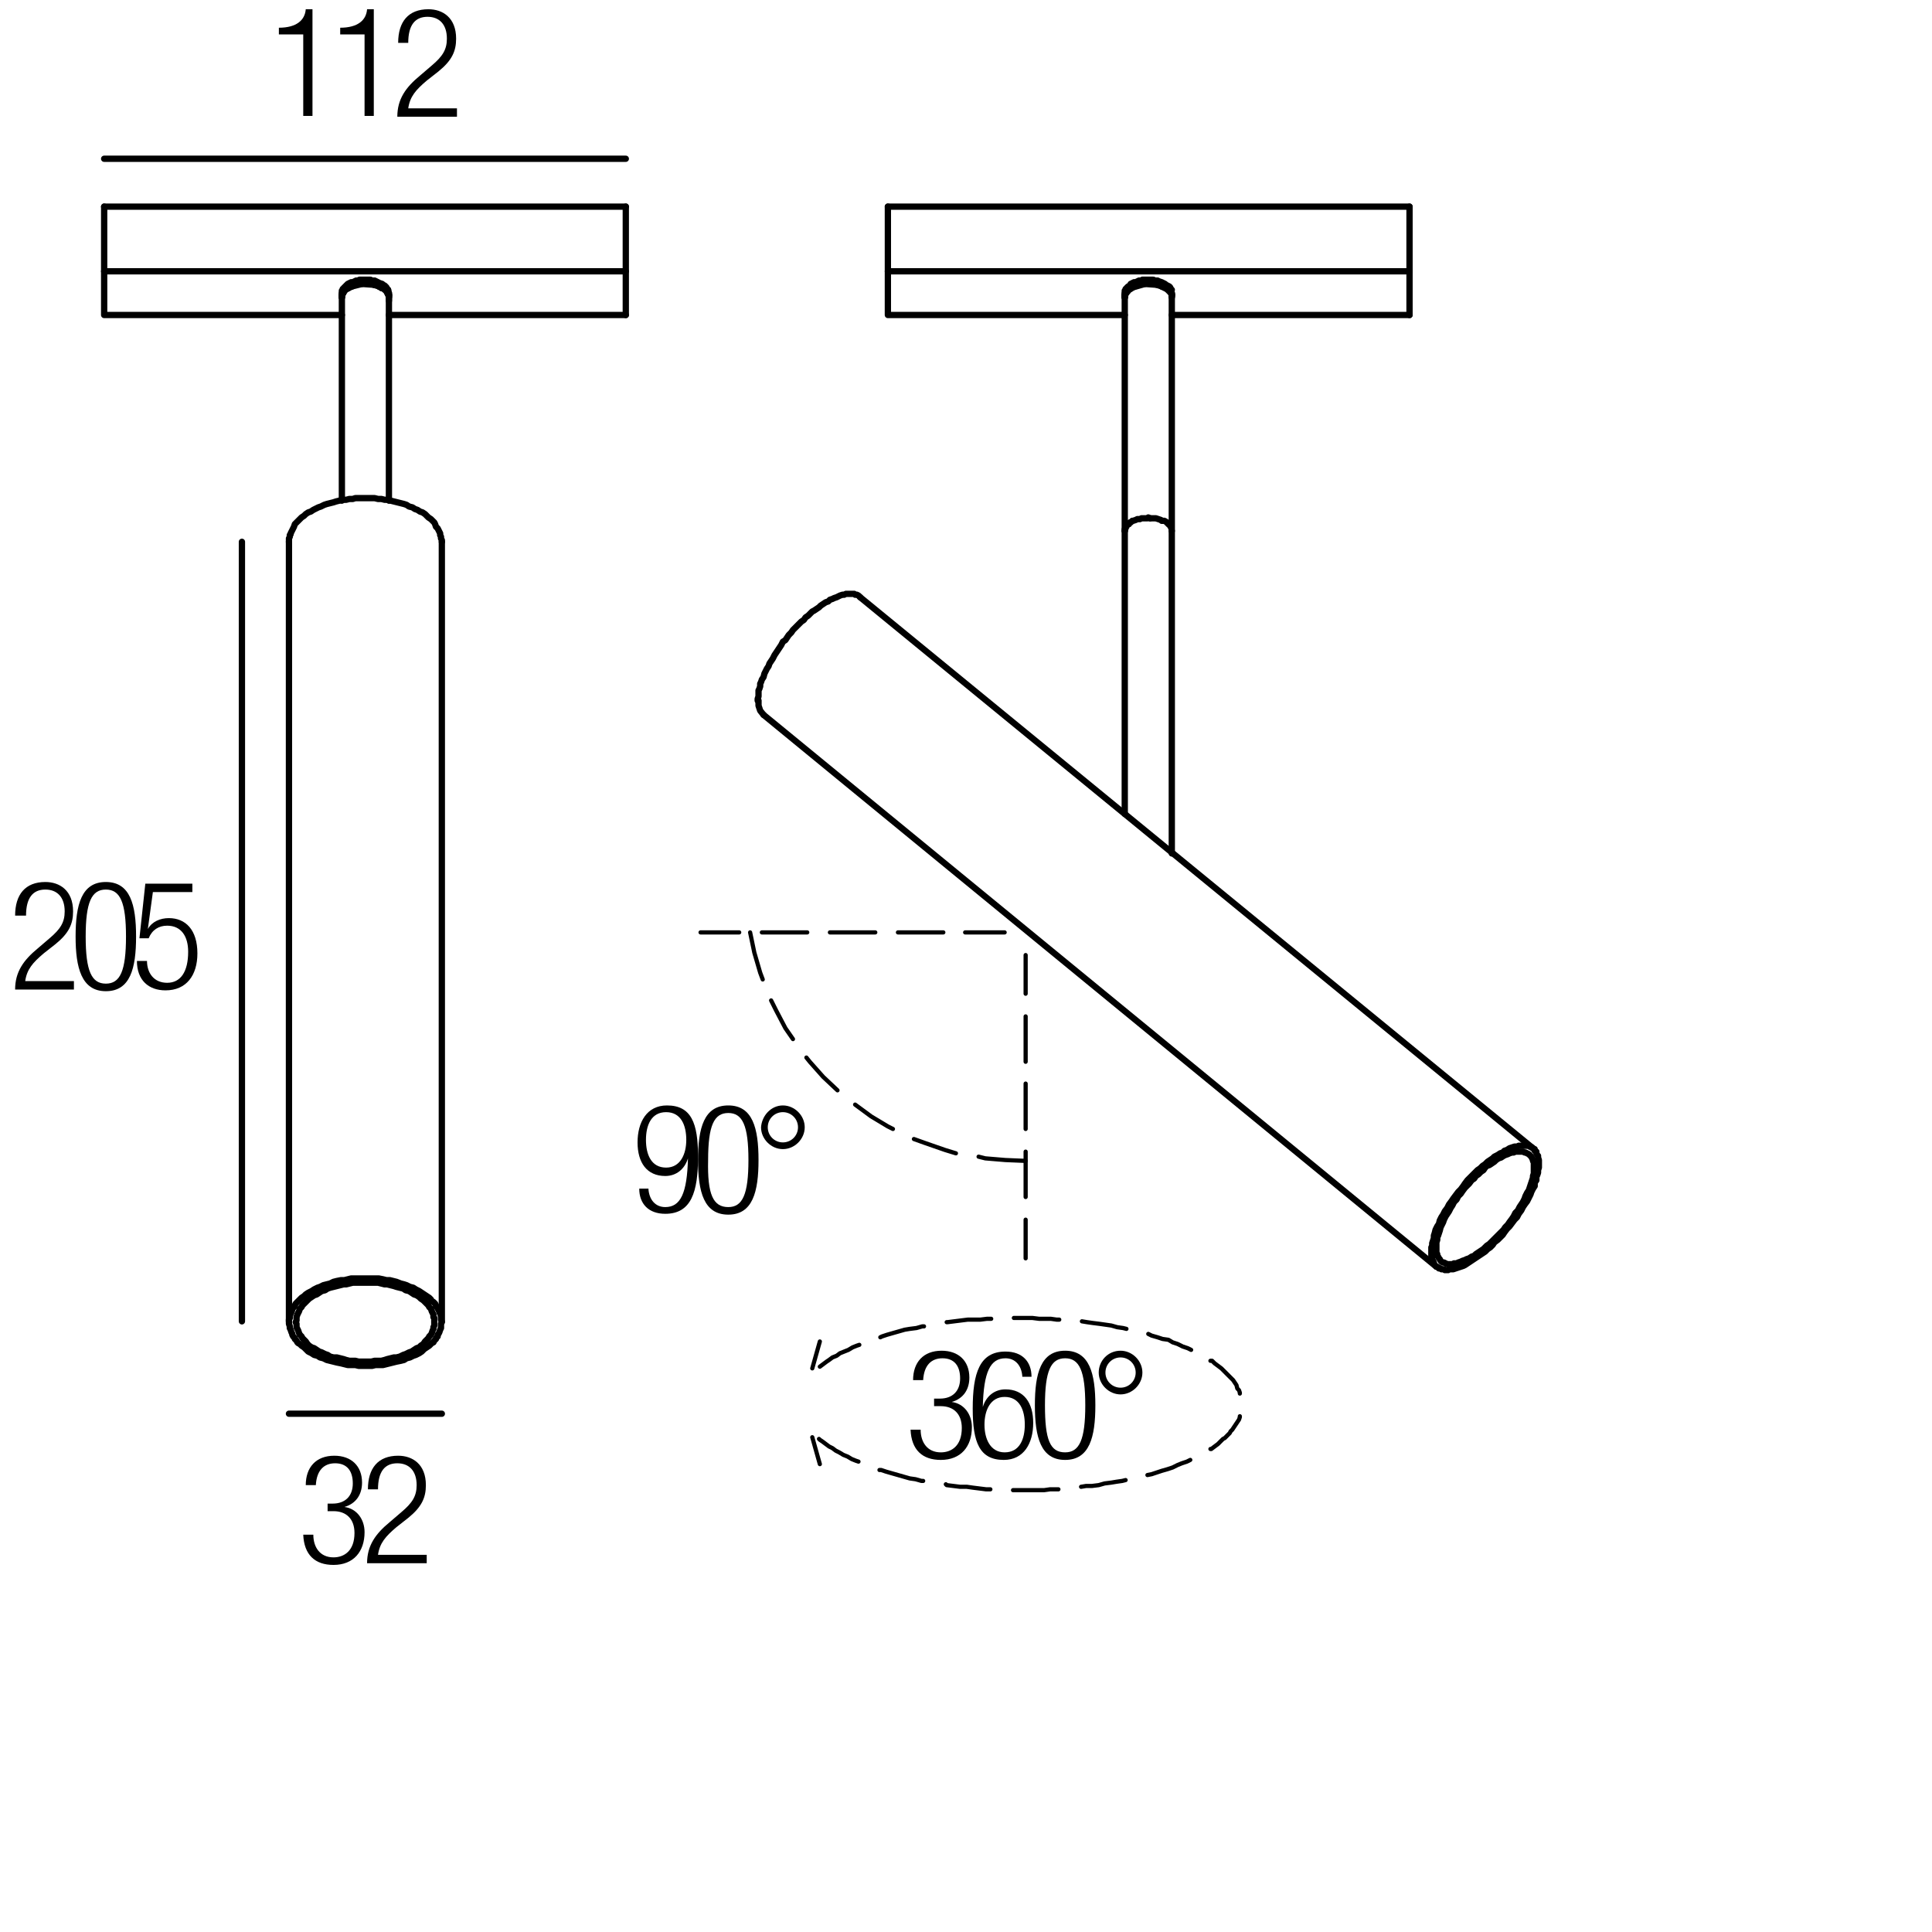 <?xml version="1.0" encoding="utf-8"?>
<!-- Generator: Adobe Illustrator 19.0.0, SVG Export Plug-In . SVG Version: 6.00 Build 0)  -->
<svg version="1.1" id="Livello_1" xmlns="http://www.w3.org/2000/svg" xmlns:xlink="http://www.w3.org/1999/xlink" x="0px" y="0px"
	 viewBox="0 0 230 230" enable-background="new 0 0 230 230" xml:space="preserve">
<g>
	<rect x="112.4" y="111.3" width="0" height="0"/>
	
		<polyline fill="none" stroke="#000000" stroke-width="0.5" stroke-linecap="round" stroke-linejoin="round" stroke-miterlimit="10" points="
		89.3,111 89.8,113.4 90.5,115.8 90.8,116.6 	"/>
	
		<polyline fill="none" stroke="#000000" stroke-width="0.5" stroke-linecap="round" stroke-linejoin="round" stroke-miterlimit="10" points="
		91.8,119.1 92.4,120.3 93.5,122.4 94.4,123.7 	"/>
	
		<polyline fill="none" stroke="#000000" stroke-width="0.5" stroke-linecap="round" stroke-linejoin="round" stroke-miterlimit="10" points="
		96,125.9 96.4,126.4 98,128.2 99.7,129.8 	"/>
	
		<polyline fill="none" stroke="#000000" stroke-width="0.5" stroke-linecap="round" stroke-linejoin="round" stroke-miterlimit="10" points="
		101.8,131.5 103.7,132.9 105.7,134.1 106.3,134.4 	"/>
	
		<polyline fill="none" stroke="#000000" stroke-width="0.5" stroke-linecap="round" stroke-linejoin="round" stroke-miterlimit="10" points="
		108.8,135.6 110.2,136.1 112.5,136.9 113.8,137.3 	"/>
	
		<polyline fill="none" stroke="#000000" stroke-width="0.5" stroke-linecap="round" stroke-linejoin="round" stroke-miterlimit="10" points="
		116.5,137.7 117.3,137.9 119.7,138.1 122.1,138.2 	"/>
	
		<line fill="none" stroke="#000000" stroke-width="0.5" stroke-linecap="round" stroke-linejoin="round" stroke-miterlimit="10" x1="119.6" y1="111" x2="114.9" y2="111"/>
	
		<line fill="none" stroke="#000000" stroke-width="0.5" stroke-linecap="round" stroke-linejoin="round" stroke-miterlimit="10" x1="112.3" y1="111" x2="106.9" y2="111"/>
	
		<line fill="none" stroke="#000000" stroke-width="0.5" stroke-linecap="round" stroke-linejoin="round" stroke-miterlimit="10" x1="104.2" y1="111" x2="98.8" y2="111"/>
	
		<line fill="none" stroke="#000000" stroke-width="0.5" stroke-linecap="round" stroke-linejoin="round" stroke-miterlimit="10" x1="96.1" y1="111" x2="90.7" y2="111"/>
	
		<line fill="none" stroke="#000000" stroke-width="0.5" stroke-linecap="round" stroke-linejoin="round" stroke-miterlimit="10" x1="88" y1="111" x2="83.4" y2="111"/>
	
		<line fill="none" stroke="#000000" stroke-width="0.5" stroke-linecap="round" stroke-linejoin="round" stroke-miterlimit="10" x1="122.1" y1="149.8" x2="122.1" y2="145.2"/>
	
		<line fill="none" stroke="#000000" stroke-width="0.5" stroke-linecap="round" stroke-linejoin="round" stroke-miterlimit="10" x1="122.1" y1="142.5" x2="122.1" y2="137.1"/>
	
		<line fill="none" stroke="#000000" stroke-width="0.5" stroke-linecap="round" stroke-linejoin="round" stroke-miterlimit="10" x1="122.1" y1="134.4" x2="122.1" y2="129"/>
	
		<line fill="none" stroke="#000000" stroke-width="0.5" stroke-linecap="round" stroke-linejoin="round" stroke-miterlimit="10" x1="122.1" y1="126.4" x2="122.1" y2="121"/>
	
		<line fill="none" stroke="#000000" stroke-width="0.5" stroke-linecap="round" stroke-linejoin="round" stroke-miterlimit="10" x1="122.1" y1="118.3" x2="122.1" y2="113.7"/>
	
		<line fill="none" stroke="#000000" stroke-width="0.5" stroke-linecap="round" stroke-linejoin="round" stroke-miterlimit="10" x1="97.6" y1="174.3" x2="96.7" y2="171.1"/>
	
		<polyline fill="none" stroke="#000000" stroke-width="0.5" stroke-linecap="round" stroke-linejoin="round" stroke-miterlimit="10" points="
		97.5,171.3 97.6,171.4 97.9,171.6 98.3,171.9 98.7,172.2 99.1,172.4 99.5,172.7 99.9,172.9 100.4,173.2 100.9,173.4 101.4,173.7 
		101.9,173.9 102.2,174 	"/>
	
		<polyline fill="none" stroke="#000000" stroke-width="0.5" stroke-linecap="round" stroke-linejoin="round" stroke-miterlimit="10" points="
		104.7,175 104.9,175 105.5,175.2 106.2,175.4 106.9,175.6 107.6,175.8 108.3,176 109,176.1 109.7,176.3 109.9,176.3 	"/>
	
		<polyline fill="none" stroke="#000000" stroke-width="0.5" stroke-linecap="round" stroke-linejoin="round" stroke-miterlimit="10" points="
		112.6,176.7 112.7,176.8 113.5,176.9 114.3,177 115.1,177 115.8,177.1 116.6,177.2 117.4,177.3 117.9,177.3 	"/>
	
		<polyline fill="none" stroke="#000000" stroke-width="0.5" stroke-linecap="round" stroke-linejoin="round" stroke-miterlimit="10" points="
		120.6,177.4 121.3,177.4 122,177.4 122.8,177.4 123.5,177.4 124.3,177.4 125,177.3 125.7,177.3 126,177.3 	"/>
	
		<polyline fill="none" stroke="#000000" stroke-width="0.5" stroke-linecap="round" stroke-linejoin="round" stroke-miterlimit="10" points="
		128.7,177 129.3,176.9 130,176.9 130.8,176.8 131.5,176.6 132.3,176.5 132.9,176.4 133.6,176.3 134,176.2 	"/>
	
		<polyline fill="none" stroke="#000000" stroke-width="0.5" stroke-linecap="round" stroke-linejoin="round" stroke-miterlimit="10" points="
		136.6,175.6 137.1,175.5 137.7,175.3 138.3,175.1 139,174.9 139.6,174.7 140.2,174.4 140.7,174.2 141.3,174 141.7,173.8 	"/>
	
		<polyline fill="none" stroke="#000000" stroke-width="0.5" stroke-linecap="round" stroke-linejoin="round" stroke-miterlimit="10" points="
		144.1,172.5 144.2,172.5 144.6,172.2 145,171.9 145.3,171.6 145.6,171.3 145.8,171.2 146,171 146.1,170.9 146.3,170.7 146.4,170.6 
		146.5,170.4 146.7,170.2 146.9,169.9 147.1,169.6 147.3,169.3 147.5,169 147.6,168.7 147.6,168.6 	"/>
	
		<polyline fill="none" stroke="#000000" stroke-width="0.5" stroke-linecap="round" stroke-linejoin="round" stroke-miterlimit="10" points="
		147.6,165.9 147.6,165.8 147.5,165.5 147.3,165.3 147.2,164.9 147,164.6 146.8,164.3 146.6,164.1 146.4,163.9 146.3,163.8 
		146.1,163.6 146,163.5 145.8,163.3 145.7,163.2 145.4,162.9 145,162.6 144.6,162.3 144.3,162 144.1,162 	"/>
	
		<polyline fill="none" stroke="#000000" stroke-width="0.5" stroke-linecap="round" stroke-linejoin="round" stroke-miterlimit="10" points="
		141.8,160.7 141.4,160.5 140.8,160.3 140.2,160 139.6,159.8 139.1,159.5 138.4,159.4 137.8,159.2 137.1,159 136.7,158.8 	"/>
	
		<polyline fill="none" stroke="#000000" stroke-width="0.5" stroke-linecap="round" stroke-linejoin="round" stroke-miterlimit="10" points="
		134.1,158.2 133.7,158.1 133,158 132.3,157.8 131.6,157.7 130.9,157.6 130.1,157.5 129.4,157.4 128.8,157.3 	"/>
	
		<polyline fill="none" stroke="#000000" stroke-width="0.5" stroke-linecap="round" stroke-linejoin="round" stroke-miterlimit="10" points="
		126.1,157.1 125.8,157.1 125.1,157 124.4,157 123.7,157 122.9,156.9 122.1,156.9 121.4,156.9 120.7,156.9 	"/>
	
		<polyline fill="none" stroke="#000000" stroke-width="0.5" stroke-linecap="round" stroke-linejoin="round" stroke-miterlimit="10" points="
		118,157 117.5,157 116.7,157.1 115.9,157.1 115.2,157.1 114.4,157.2 113.6,157.3 112.8,157.4 112.7,157.4 	"/>
	
		<polyline fill="none" stroke="#000000" stroke-width="0.5" stroke-linecap="round" stroke-linejoin="round" stroke-miterlimit="10" points="
		110,157.9 109.8,157.9 109.1,158.1 108.3,158.2 107.7,158.3 107,158.5 106.3,158.7 105.6,158.9 105,159.1 104.8,159.2 	"/>
	
		<polyline fill="none" stroke="#000000" stroke-width="0.5" stroke-linecap="round" stroke-linejoin="round" stroke-miterlimit="10" points="
		102.3,160.1 102,160.2 101.5,160.4 101,160.7 100.5,160.9 100,161.1 99.6,161.4 99.1,161.6 98.7,161.9 98.4,162.1 98,162.4 
		97.6,162.7 97.6,162.7 	"/>
	
		<line fill="none" stroke="#000000" stroke-width="0.5" stroke-linecap="round" stroke-linejoin="round" stroke-miterlimit="10" x1="96.7" y1="162.9" x2="97.6" y2="159.7"/>
</g>
<g>
	<rect x="107.9" y="160.7" fill="none" width="47.3" height="36.7"/>
	<path d="M111.3,166.5h0.6c1.5,0,2.4-0.9,2.4-2.4c0-1.5-0.7-2.4-2.1-2.4c-1.3,0-2.2,0.8-2.3,2.6h-1.2c0-2.1,1.2-3.5,3.4-3.5
		c2,0,3.3,1.2,3.3,3.2c0,1.4-0.7,2.5-2.1,2.9v0c1.5,0.2,2.4,1.5,2.4,3c0,2.3-1.3,3.9-3.7,3.9c-2.2,0-3.5-1.2-3.6-3.6h1.2
		c0,1.5,0.8,2.7,2.4,2.7c1.3,0,2.5-0.8,2.5-2.9c0-1.7-1-2.6-2.5-2.6h-0.8V166.5z"/>
	<path d="M121.7,163.8c-0.1-1.2-0.8-2.1-2-2.1c-1.8,0-2.6,1.6-2.7,5.8l0,0c0.4-1.3,1.4-2.1,2.7-2.1c2.2,0,3.3,1.6,3.3,4
		c0,2.4-1.1,4.4-3.5,4.4c-2.9,0-3.7-2.1-3.7-6.1c0-4.2,0.8-6.8,3.9-6.8c2,0,3.1,1.2,3.1,3H121.7z M119.6,172.9
		c1.8,0,2.4-1.6,2.4-3.3s-0.6-3.3-2.4-3.3c-1.7,0-2.4,1.6-2.4,3.3S117.9,172.9,119.6,172.9z"/>
	<path d="M126.8,160.8c2.9,0,3.6,2.7,3.6,6.5c0,3.8-0.7,6.5-3.6,6.5s-3.6-2.7-3.6-6.5C123.2,163.5,123.9,160.8,126.8,160.8z
		 M126.8,172.9c1.7,0,2.4-1.5,2.4-5.6c0-4.1-0.7-5.6-2.4-5.6s-2.4,1.5-2.4,5.6C124.4,171.4,125,172.9,126.8,172.9z"/>
	<path d="M133.4,160.8c1.4,0,2.6,1.2,2.6,2.6c0,1.4-1.2,2.6-2.6,2.6c-1.4,0-2.6-1.2-2.6-2.6C130.8,162,131.9,160.8,133.4,160.8z
		 M133.4,165.2c1,0,1.8-0.8,1.8-1.8s-0.8-1.8-1.8-1.8c-1,0-1.8,0.8-1.8,1.8S132.4,165.2,133.4,165.2z"/>
</g>
<g>
	<rect x="75.1" y="131.5" fill="none" width="47.3" height="36.7"/>
	<path d="M77.2,141.6c0.1,1.2,0.8,2.1,2,2.1c1.8,0,2.6-1.6,2.7-5.8l0,0c-0.4,1.3-1.4,2.1-2.7,2.1c-2.2,0-3.3-1.6-3.3-4
		c0-2.4,1.1-4.4,3.5-4.4c2.9,0,3.7,2.1,3.7,6.1c0,4.2-0.8,6.8-3.9,6.8c-2,0-3.1-1.2-3.1-3H77.2z M79.3,139c1.7,0,2.4-1.6,2.4-3.3
		s-0.6-3.3-2.4-3.3c-1.8,0-2.4,1.6-2.4,3.3S77.5,139,79.3,139z"/>
	<path d="M86.7,131.6c2.9,0,3.6,2.7,3.6,6.5c0,3.8-0.7,6.5-3.6,6.5s-3.6-2.7-3.6-6.5C83.1,134.3,83.8,131.6,86.7,131.6z M86.7,143.7
		c1.7,0,2.4-1.5,2.4-5.6c0-4.1-0.7-5.6-2.4-5.6s-2.4,1.5-2.4,5.6C84.2,142.2,84.9,143.7,86.7,143.7z"/>
	<path d="M93.2,131.6c1.4,0,2.6,1.2,2.6,2.6c0,1.4-1.2,2.6-2.6,2.6c-1.4,0-2.6-1.2-2.6-2.6C90.7,132.8,91.8,131.6,93.2,131.6z
		 M93.2,136c1,0,1.8-0.8,1.8-1.8s-0.8-1.8-1.8-1.8c-1,0-1.8,0.8-1.8,1.8S92.2,136,93.2,136z"/>
</g>
<g>
</g>
<g>
	<rect x="35.7" y="173.2" fill="none" width="47.3" height="36.7"/>
	<path d="M39,179h0.6c1.5,0,2.4-0.9,2.4-2.4c0-1.5-0.7-2.4-2.1-2.4c-1.3,0-2.2,0.8-2.3,2.6h-1.2c0-2.1,1.2-3.5,3.4-3.5
		c2,0,3.3,1.2,3.3,3.2c0,1.4-0.7,2.5-2.1,2.9v0c1.5,0.2,2.4,1.5,2.4,3c0,2.3-1.3,3.9-3.7,3.9c-2.2,0-3.5-1.2-3.6-3.6h1.2
		c0,1.5,0.8,2.7,2.4,2.7c1.3,0,2.5-0.8,2.5-2.9c0-1.7-1-2.6-2.5-2.6H39V179z"/>
	<path d="M43.8,177.3c0-2.5,1.2-4,3.6-4c1.7,0,3.3,1,3.3,3.5c0,1.5-0.5,2.6-2.1,3.9l-1.4,1.1c-1.3,1.1-2,1.9-2.2,3.3h5.8v1h-7.1
		c0-2.1,1-3.5,2.7-4.9l1.4-1.2c1.3-1.1,1.8-1.9,1.8-3.2c0-1.7-0.9-2.6-2.3-2.6c-1.5,0-2.3,1-2.3,3.1H43.8z"/>
</g>
<g>
	<rect x="1" y="104.9" fill="none" width="47.3" height="36.7"/>
	<path d="M1.8,109c0-2.5,1.2-4,3.6-4c1.7,0,3.3,1,3.3,3.5c0,1.5-0.5,2.6-2.1,3.9l-1.4,1.1c-1.3,1.1-2,1.9-2.2,3.3h5.8v1H1.8
		c0-2.1,1-3.5,2.7-4.9l1.4-1.2c1.3-1.1,1.8-1.9,1.8-3.2c0-1.7-0.9-2.6-2.3-2.6c-1.5,0-2.3,1-2.3,3.1H1.8z"/>
	<path d="M12.6,105c2.9,0,3.6,2.7,3.6,6.5c0,3.8-0.7,6.5-3.6,6.5S9,115.2,9,111.5C9,107.7,9.7,105,12.6,105z M12.6,117.1
		c1.7,0,2.4-1.5,2.4-5.6c0-4.1-0.7-5.6-2.4-5.6s-2.4,1.5-2.4,5.6C10.2,115.6,10.9,117.1,12.6,117.1z"/>
	<path d="M22.9,105.2v1h-4.7l-0.6,4.4l0,0c0.5-0.9,1.5-1.3,2.5-1.3c2,0,3.4,1.4,3.4,4.2c0,2.6-1.3,4.4-3.8,4.4c-2,0-3.4-1.2-3.4-3.5
		h1.2c0,1.4,0.8,2.6,2.4,2.6s2.5-1.3,2.5-3.7c0-1.8-0.8-3.1-2.5-3.1c-1,0-1.8,0.5-2.2,1.5h-1.1l0.7-6.5H22.9z"/>
</g>
<g>
	<rect x="32" y="1" fill="none" width="47.3" height="36.7"/>
	<path d="M36.1,4.1h-2.9V3.3c2.1,0,3.1-0.9,3.2-2.2h0.8v12.7h-1.1V4.1z"/>
	<path d="M43.4,4.1h-2.9V3.3c2.1,0,3.1-0.9,3.2-2.2h0.8v12.7h-1.1V4.1z"/>
	<path d="M47.4,5.1c0-2.5,1.2-4,3.6-4c1.7,0,3.3,1,3.3,3.5c0,1.5-0.5,2.6-2.1,3.9l-1.4,1.1c-1.3,1.1-2,1.9-2.2,3.3h5.8v1h-7.1
		c0-2.1,1-3.5,2.7-4.9l1.4-1.2c1.3-1.1,1.8-1.9,1.8-3.2c0-1.7-0.9-2.6-2.3-2.6c-1.5,0-2.3,1-2.3,3.1H47.4z"/>
</g>
<g>
	
		<polyline fill="none" stroke="#000000" stroke-width="0.75" stroke-linecap="round" stroke-linejoin="round" stroke-miterlimit="10" points="
		102.4,71.1 102.3,71 102.2,70.9 102,70.8 101.8,70.8 101.7,70.7 101.5,70.7 101.3,70.7 101.1,70.7 101,70.7 100.7,70.7 100.5,70.8 
		100.3,70.8 100,70.9 99.8,71 99.6,71.1 99.3,71.2 99.1,71.3 98.8,71.4 98.6,71.6 98.3,71.7 98,71.9 97.7,72.1 97.5,72.3 97.2,72.5 
		96.9,72.7 96.7,72.8 96.4,73.1 96.2,73.3 95.9,73.5 95.7,73.8 95.4,74 95.2,74.2 94.9,74.5 94.7,74.7 94.4,75 94.2,75.3 93.9,75.6 
		93.7,75.9 93.5,76.2 93.2,76.4 93,76.8 92.8,77.1 92.6,77.4 92.4,77.7 92.2,78 92,78.4 91.8,78.7 91.6,79 91.5,79.3 91.3,79.6 
		91.1,80 91,80.2 90.9,80.6 90.7,80.9 90.6,81.2 90.5,81.4 90.5,81.7 90.4,82 90.3,82.2 90.3,82.4 90.3,82.7 90.3,82.9 90.2,83.2 
		90.2,83.4 	"/>
	
		<polyline fill="none" stroke="#000000" stroke-width="0.75" stroke-linecap="round" stroke-linejoin="bevel" stroke-miterlimit="10" points="
		90.3,83.4 90.3,84 90.5,84.6 90.9,85.1 	"/>
	
		<polygon fill="none" stroke="#000000" stroke-width="0.75" stroke-linecap="round" stroke-linejoin="round" stroke-miterlimit="10" points="
		170.4,149 170.4,149.3 170.4,149.5 170.5,149.7 170.5,149.9 170.6,150.1 170.7,150.3 170.7,150.4 170.8,150.6 170.9,150.7 
		170.9,150.7 171,150.8 171.1,150.8 171.2,150.9 171.3,150.9 171.3,151 171.4,151 171.5,151 171.6,151.1 171.7,151.1 171.8,151.1 
		171.9,151.1 172,151.2 172.1,151.2 172.3,151.2 172.4,151.2 172.5,151.1 172.6,151.1 172.8,151.1 173,151.1 173.3,151 173.6,150.9 
		173.9,150.8 174.2,150.7 174.4,150.6 174.7,150.4 175,150.2 175.3,150 175.6,149.8 175.9,149.6 176.2,149.4 176.5,149.2 176.8,149 
		177.1,148.7 177.4,148.5 177.7,148.2 177.9,147.9 178.3,147.6 178.6,147.3 178.9,147 179.1,146.7 179.4,146.3 179.7,146 180,145.6 
		180.3,145.2 180.6,144.9 180.8,144.5 181.1,144.1 181.3,143.7 181.5,143.4 181.8,143 182,142.6 182.2,142.2 182.3,141.9 
		182.5,141.5 182.7,141.2 182.7,140.8 182.9,140.5 182.9,140.1 183,139.9 183.1,139.6 183.1,139.3 183.2,139 183.2,138.8 
		183.2,138.5 183.2,138.3 183.2,138.1 183.1,137.8 183.1,137.6 183,137.5 182.9,137.3 182.9,137.1 182.7,137 182.7,136.9 
		182.7,136.8 182.6,136.8 182.5,136.7 182.4,136.6 182.3,136.6 182.3,136.6 182.2,136.5 182.1,136.5 182,136.4 181.9,136.4 
		181.8,136.4 181.7,136.4 181.5,136.4 181.5,136.4 181.3,136.4 181.2,136.4 181.1,136.4 181,136.4 180.8,136.4 180.6,136.5 
		180.3,136.5 180,136.6 179.7,136.7 179.4,136.9 179.1,137 178.9,137.2 178.6,137.3 178.3,137.5 177.9,137.7 177.7,137.9 
		177.4,138.1 177.1,138.3 176.8,138.6 176.5,138.8 176.2,139.1 175.9,139.3 175.6,139.6 175.3,139.9 175,140.2 174.7,140.5 
		174.4,140.9 174.2,141.2 173.9,141.6 173.6,141.9 173.3,142.3 173,142.7 172.8,143 172.5,143.4 172.3,143.8 172,144.2 171.8,144.6 
		171.6,144.9 171.4,145.3 171.3,145.7 171.1,146 170.9,146.4 170.8,146.8 170.7,147.1 170.7,147.4 170.6,147.7 170.5,148 
		170.5,148.3 170.4,148.5 170.4,148.8 	"/>
	
		<polygon fill="none" stroke="#000000" stroke-width="0.75" stroke-linecap="round" stroke-linejoin="round" stroke-miterlimit="10" points="
		171,148.5 171,148.7 171,148.9 171,149.1 171.1,149.3 171.1,149.5 171.2,149.6 171.3,149.8 171.4,149.9 171.5,150.1 171.6,150.2 
		171.8,150.3 171.9,150.3 172.1,150.4 172.3,150.5 172.5,150.5 172.7,150.5 172.9,150.5 173.1,150.4 173.4,150.4 173.6,150.3 
		173.9,150.2 174.1,150.1 174.4,150 174.6,149.9 174.9,149.8 175.2,149.6 175.5,149.5 175.7,149.3 176,149.1 176.3,148.9 
		176.6,148.7 176.8,148.5 177,148.3 177.3,148.1 177.6,147.8 177.9,147.5 178.1,147.3 178.4,147 178.7,146.7 179,146.4 179.2,146.1 
		179.5,145.8 179.7,145.5 180,145.1 180.2,144.8 180.4,144.4 180.7,144.1 180.9,143.7 181.1,143.4 181.3,143.1 181.5,142.7 
		181.6,142.4 181.8,142 182,141.7 182.1,141.4 182.2,141.1 182.3,140.8 182.4,140.5 182.5,140.2 182.5,140 182.6,139.7 182.6,139.5 
		182.6,139.2 182.6,139 182.6,138.8 182.6,138.6 182.6,138.4 182.5,138.2 182.5,138.1 182.4,137.9 182.3,137.7 182.2,137.6 
		182.1,137.5 182,137.4 181.8,137.3 181.6,137.2 181.5,137.2 181.3,137.1 181.1,137.1 180.9,137.1 180.7,137.1 180.4,137.1 
		180.2,137.2 180,137.2 179.7,137.3 179.5,137.4 179.2,137.5 179,137.6 178.7,137.8 178.4,137.9 178.1,138.1 177.9,138.3 
		177.6,138.5 177.3,138.7 177,138.8 176.8,139 176.6,139.3 176.3,139.5 176,139.8 175.7,140 175.5,140.3 175.2,140.5 174.9,140.9 
		174.6,141.2 174.4,141.4 174.1,141.8 173.9,142.1 173.6,142.4 173.4,142.8 173.1,143.1 172.9,143.5 172.7,143.8 172.5,144.2 
		172.3,144.5 172.1,144.8 171.9,145.2 171.8,145.5 171.6,145.9 171.5,146.1 171.4,146.5 171.3,146.8 171.2,147.1 171.1,147.3 
		171.1,147.6 171,147.9 171,148.1 171,148.3 	"/>
	
		<polyline fill="none" stroke="#000000" stroke-width="0.75" stroke-linecap="round" stroke-linejoin="round" stroke-miterlimit="10" points="
		52.6,64.5 52.6,64.3 52.5,64.1 52.5,63.9 52.4,63.7 52.4,63.6 52.4,63.5 52.4,63.5 52.3,63.3 52.2,63.1 52.1,62.9 51.9,62.7 
		51.8,62.4 51.7,62.2 51.5,62 51.3,61.8 51,61.6 50.8,61.4 50.6,61.2 50.3,61 50,60.9 49.7,60.7 49.4,60.6 49.1,60.4 48.7,60.3 
		48.4,60.1 48.1,60 47.7,59.9 47.3,59.8 46.9,59.7 46.5,59.6 46.1,59.5 45.8,59.5 45.4,59.4 45,59.4 44.6,59.3 44.2,59.3 43.9,59.3 
		43.5,59.3 43.1,59.3 42.7,59.3 42.3,59.3 42,59.4 41.6,59.4 41.2,59.5 40.8,59.5 40.4,59.6 40,59.7 39.7,59.8 39.3,59.9 38.9,60 
		38.6,60.1 38.2,60.3 37.9,60.4 37.5,60.6 37.3,60.7 37,60.9 36.7,61 36.4,61.2 36.2,61.4 35.9,61.6 35.7,61.8 35.5,62 35.3,62.2 
		35.1,62.4 35,62.7 34.9,62.9 34.8,63.1 34.7,63.3 34.6,63.5 34.6,63.5 34.6,63.6 34.5,63.7 34.5,63.9 34.4,64.1 34.4,64.3 
		34.4,64.5 	"/>
	
		<polygon fill="none" stroke="#000000" stroke-width="0.75" stroke-linecap="round" stroke-linejoin="round" stroke-miterlimit="10" points="
		43.5,152.2 43.1,152.2 42.7,152.2 42.3,152.2 41.8,152.2 41.4,152.3 41,152.4 40.6,152.4 40.1,152.5 39.7,152.6 39.3,152.8 
		38.9,152.9 38.5,153 38.1,153.2 37.8,153.3 37.4,153.5 37.1,153.7 36.7,153.9 36.4,154.1 36.2,154.3 35.9,154.5 35.8,154.6 
		35.7,154.7 35.5,154.9 35.4,155 35.3,155.1 35.2,155.2 35.1,155.4 35.1,155.5 35,155.6 34.9,155.7 34.8,155.8 34.8,155.9 
		34.7,156.2 34.6,156.4 34.5,156.7 34.5,156.9 34.4,157.1 34.4,157.4 34.4,157.6 34.5,157.9 34.5,158.1 34.6,158.3 34.7,158.6 
		34.8,158.8 34.8,158.9 34.9,159.1 35,159.2 35.1,159.3 35.1,159.4 35.2,159.5 35.3,159.6 35.4,159.8 35.5,159.9 35.7,160 
		35.8,160.1 35.9,160.2 36.2,160.4 36.4,160.6 36.7,160.9 37.1,161.1 37.4,161.3 37.8,161.4 38.1,161.6 38.5,161.7 38.9,161.9 
		39.3,162 39.7,162.1 40.1,162.2 40.6,162.3 41,162.4 41.4,162.5 41.8,162.5 42.3,162.5 42.7,162.6 43.1,162.6 43.5,162.6 
		43.9,162.6 44.3,162.6 44.7,162.5 45.1,162.5 45.6,162.5 46,162.4 46.4,162.3 46.8,162.2 47.2,162.1 47.7,162 48.1,161.9 
		48.4,161.7 48.8,161.6 49.2,161.4 49.5,161.3 49.9,161.1 50.2,160.9 50.5,160.6 50.8,160.4 51.1,160.2 51.2,160.1 51.3,160 
		51.4,159.9 51.6,159.8 51.7,159.6 51.8,159.5 51.9,159.4 51.9,159.3 52,159.2 52.1,159.1 52.1,158.9 52.2,158.8 52.3,158.6 
		52.4,158.3 52.5,158.1 52.5,157.9 52.5,157.6 52.6,157.4 52.5,157.1 52.5,156.9 52.5,156.7 52.4,156.4 52.3,156.2 52.2,155.9 
		52.1,155.8 52.1,155.7 52,155.6 51.9,155.5 51.9,155.4 51.8,155.2 51.7,155.1 51.6,155 51.4,154.9 51.3,154.7 51.2,154.6 
		51.1,154.5 50.8,154.3 50.5,154.1 50.2,153.9 49.9,153.7 49.5,153.5 49.2,153.3 48.8,153.2 48.4,153 48.1,152.9 47.7,152.8 
		47.2,152.6 46.8,152.5 46.4,152.4 46,152.4 45.6,152.3 45.1,152.2 44.7,152.2 44.3,152.2 43.9,152.2 	"/>
	
		<polygon fill="none" stroke="#000000" stroke-width="0.75" stroke-linecap="round" stroke-linejoin="round" stroke-miterlimit="10" points="
		43.5,152.7 43.1,152.7 42.7,152.7 42.3,152.7 42,152.7 41.6,152.8 41.2,152.9 40.9,152.9 40.5,153 40.1,153.1 39.7,153.2 
		39.3,153.3 39,153.4 38.7,153.6 38.3,153.7 38,153.9 37.7,154.1 37.4,154.2 37.1,154.4 36.8,154.6 36.6,154.8 36.4,155 36.2,155.2 
		36,155.4 35.9,155.6 35.7,155.8 35.6,156.1 35.5,156.3 35.4,156.5 35.3,156.8 35.3,156.9 35.3,157.2 35.2,157.4 35.3,157.6 
		35.3,157.8 35.3,158 35.4,158.2 35.5,158.4 35.6,158.7 35.7,158.9 35.9,159.1 36,159.3 36.2,159.5 36.4,159.7 36.6,160 36.8,160.2 
		37.1,160.4 37.4,160.5 37.7,160.7 38,160.9 38.3,161 38.7,161.2 39,161.3 39.3,161.5 39.7,161.6 40.1,161.6 40.5,161.7 40.9,161.8 
		41.2,161.9 41.6,162 42,162 42.3,162 42.7,162.1 43.1,162.1 43.5,162.1 43.8,162.1 44.2,162.1 44.6,162 45,162 45.4,162 
		45.8,161.9 46.1,161.8 46.5,161.7 46.9,161.6 47.2,161.6 47.6,161.5 48,161.3 48.3,161.2 48.7,161 49,160.9 49.3,160.7 49.6,160.5 
		49.9,160.4 50.1,160.2 50.4,160 50.6,159.7 50.8,159.5 51,159.3 51.1,159.1 51.3,158.9 51.4,158.7 51.5,158.4 51.6,158.2 51.6,158 
		51.7,157.8 51.7,157.6 51.7,157.4 51.7,157.2 51.7,156.9 51.6,156.8 51.6,156.5 51.5,156.3 51.4,156.1 51.3,155.8 51.1,155.6 
		51,155.4 50.8,155.2 50.6,155 50.4,154.8 50.1,154.6 49.9,154.4 49.6,154.2 49.3,154.1 49,153.9 48.7,153.7 48.3,153.6 48,153.4 
		47.6,153.3 47.2,153.2 46.9,153.1 46.5,153 46.1,152.9 45.8,152.9 45.4,152.8 45,152.7 44.6,152.7 44.2,152.7 43.8,152.7 	"/>
	
		<line fill="none" stroke="#000000" stroke-width="0.75" stroke-linecap="round" stroke-linejoin="round" stroke-miterlimit="10" x1="139.5" y1="101.6" x2="139.5" y2="63.2"/>
	
		<polyline fill="none" stroke="#000000" stroke-width="0.75" stroke-linecap="round" stroke-linejoin="round" stroke-miterlimit="10" points="
		136.9,61.7 136.7,61.6 136.7,61.6 136.6,61.7 136.5,61.7 136.2,61.7 135.9,61.7 135.7,61.8 135.4,61.8 135.2,61.9 134.9,62 
		134.8,62 134.7,62.1 134.6,62.2 134.5,62.2 134.4,62.3 134.4,62.4 134.3,62.4 134.2,62.5 134.1,62.6 134.1,62.7 134,62.7 134,62.8 
		134,62.9 133.9,63 133.9,63.1 133.9,63.1 133.9,63.2 133.9,63.2 	"/>
	
		<polyline fill="none" stroke="#000000" stroke-width="0.75" stroke-linecap="round" stroke-linejoin="round" stroke-miterlimit="10" points="
		139.5,34.5 139.4,34.4 139.3,34.2 139.2,34.1 139,34 138.8,33.9 138.7,33.8 138.5,33.7 138.3,33.6 138,33.5 137.8,33.4 137.5,33.4 
		137.3,33.3 137.1,33.3 136.8,33.3 136.5,33.3 136.3,33.3 136,33.3 135.9,33.4 135.6,33.4 135.4,33.5 135.2,33.6 135,33.6 
		134.8,33.7 134.6,33.8 134.5,34 134.3,34.1 134.2,34.2 134.2,34.2 134.1,34.3 134.1,34.4 134,34.4 134,34.5 133.9,34.6 133.9,34.6 
		133.9,34.7 133.9,34.8 133.9,34.9 133.9,34.9 	"/>
	
		<line fill="none" stroke="#000000" stroke-width="0.75" stroke-linecap="round" stroke-linejoin="bevel" stroke-miterlimit="10" x1="139.5" y1="34.9" x2="139.4" y2="34.5"/>
	
		<line fill="none" stroke="#000000" stroke-width="0.75" stroke-linecap="round" stroke-linejoin="bevel" stroke-miterlimit="10" x1="139.4" y1="34.9" x2="138.9" y2="34.4"/>
	
		<line fill="none" stroke="#000000" stroke-width="0.75" stroke-linecap="round" stroke-linejoin="bevel" stroke-miterlimit="10" x1="138.9" y1="34.4" x2="138.7" y2="34.3"/>
	
		<line fill="none" stroke="#000000" stroke-width="0.75" stroke-linecap="round" stroke-linejoin="bevel" stroke-miterlimit="10" x1="138.6" y1="34.2" x2="138.5" y2="34.2"/>
	
		<line fill="none" stroke="#000000" stroke-width="0.75" stroke-linecap="round" stroke-linejoin="bevel" stroke-miterlimit="10" x1="138.5" y1="34.2" x2="138.3" y2="34.1"/>
	<rect x="138.3" y="34" width="0" height="0"/>
	<rect x="137.7" y="33.8" width="0" height="0"/>
	
		<polyline fill="none" stroke="#000000" stroke-width="0.75" stroke-linecap="round" stroke-linejoin="bevel" stroke-miterlimit="10" points="
		136.3,33.8 135.6,34 134.9,34.2 	"/>
	
		<line fill="none" stroke="#000000" stroke-width="0.75" stroke-linecap="round" stroke-linejoin="bevel" stroke-miterlimit="10" x1="134.9" y1="34.2" x2="134.7" y2="34.3"/>
	
		<line fill="none" stroke="#000000" stroke-width="0.75" stroke-linecap="round" stroke-linejoin="bevel" stroke-miterlimit="10" x1="134.7" y1="34.3" x2="134.6" y2="34.4"/>
	
		<line fill="none" stroke="#000000" stroke-width="0.75" stroke-linecap="round" stroke-linejoin="bevel" stroke-miterlimit="10" x1="134.5" y1="34.4" x2="134.5" y2="34.4"/>
	
		<line fill="none" stroke="#000000" stroke-width="0.75" stroke-linecap="round" stroke-linejoin="bevel" stroke-miterlimit="10" x1="134" y1="35" x2="134" y2="35"/>
	<rect x="133.9" y="35" width="0" height="0"/>
	<rect x="133.9" y="35.1" width="0" height="0"/>
	
		<line fill="none" stroke="#000000" stroke-width="0.75" stroke-linecap="round" stroke-linejoin="round" stroke-miterlimit="10" x1="133.9" y1="35.2" x2="133.9" y2="35.2"/>
	
		<line fill="none" stroke="#000000" stroke-width="0.75" stroke-linecap="round" stroke-linejoin="bevel" stroke-miterlimit="10" x1="133.9" y1="35.2" x2="133.9" y2="35.2"/>
	
		<line fill="none" stroke="#000000" stroke-width="0.75" stroke-linecap="round" stroke-linejoin="round" stroke-miterlimit="10" x1="133.9" y1="35.4" x2="133.9" y2="35.4"/>
	<rect x="139.5" y="35.4" width="0" height="0"/>
	<rect x="139.5" y="35.3" width="0" height="0"/>
	<rect x="139.5" y="35.3" width="0" height="0"/>
	<rect x="139.5" y="35.1" width="0" height="0"/>
	
		<line fill="none" stroke="#000000" stroke-width="0.75" stroke-linecap="round" stroke-linejoin="round" stroke-miterlimit="10" x1="139.5" y1="35.1" x2="139.5" y2="35.1"/>
	
		<line fill="none" stroke="#000000" stroke-width="0.75" stroke-linecap="round" stroke-linejoin="bevel" stroke-miterlimit="10" x1="139.5" y1="35.1" x2="139.5" y2="35.1"/>
	
		<line fill="none" stroke="#000000" stroke-width="0.75" stroke-linecap="round" stroke-linejoin="bevel" stroke-miterlimit="10" x1="139.5" y1="35" x2="139.4" y2="34.9"/>
	
		<polyline fill="none" stroke="#000000" stroke-width="0.75" stroke-linecap="round" stroke-linejoin="round" stroke-miterlimit="10" points="
		167.8,37.5 167.8,32.3 167.8,24.6 	"/>
	
		<line fill="none" stroke="#000000" stroke-width="0.75" stroke-linecap="round" stroke-linejoin="round" stroke-miterlimit="10" x1="167.8" y1="37.5" x2="139.5" y2="37.5"/>
	
		<polyline fill="none" stroke="#000000" stroke-width="0.75" stroke-linecap="round" stroke-linejoin="round" stroke-miterlimit="10" points="
		133.9,37.5 105.7,37.5 105.7,32.3 105.7,24.6 	"/>
	
		<line fill="none" stroke="#000000" stroke-width="0.75" stroke-linecap="round" stroke-linejoin="round" stroke-miterlimit="10" x1="105.7" y1="32.3" x2="167.8" y2="32.3"/>
	
		<line fill="none" stroke="#000000" stroke-width="0.75" stroke-linecap="round" stroke-linejoin="round" stroke-miterlimit="10" x1="105.7" y1="24.6" x2="167.8" y2="24.6"/>
	
		<polyline fill="none" stroke="#000000" stroke-width="0.75" stroke-linecap="round" stroke-linejoin="round" stroke-miterlimit="10" points="
		136.9,61.7 137.1,61.7 137.4,61.7 137.6,61.7 137.9,61.8 138.2,61.9 138.3,62 138.6,62 138.8,62.1 138.9,62.2 139,62.3 139,62.3 
		139.1,62.4 139.2,62.5 139.3,62.5 139.3,62.6 139.4,62.7 139.4,62.8 139.5,62.8 139.5,62.9 139.5,63 139.5,63.1 139.5,63.1 
		139.5,63.2 139.5,35.4 139.5,35.4 139.5,35.3 	"/>
	
		<line fill="none" stroke="#000000" stroke-width="0.75" stroke-linecap="round" stroke-linejoin="bevel" stroke-miterlimit="10" x1="139.5" y1="35.3" x2="139.5" y2="35.2"/>
	
		<line fill="none" stroke="#000000" stroke-width="0.75" stroke-linecap="round" stroke-linejoin="round" stroke-miterlimit="10" x1="139.5" y1="35.2" x2="139.5" y2="35.1"/>
	<rect x="139.5" y="35" width="0" height="0"/>
	<rect x="139.5" y="35" width="0" height="0"/>
	<rect x="138.9" y="34.4" width="0" height="0"/>
	
		<line fill="none" stroke="#000000" stroke-width="0.75" stroke-linecap="round" stroke-linejoin="round" stroke-miterlimit="10" x1="138.7" y1="34.3" x2="138.7" y2="34.2"/>
	<rect x="138.5" y="34.1" width="0" height="0"/>
	
		<line fill="none" stroke="#000000" stroke-width="0.75" stroke-linecap="round" stroke-linejoin="bevel" stroke-miterlimit="10" x1="138.4" y1="34.1" x2="138.3" y2="34.1"/>
	
		<line fill="none" stroke="#000000" stroke-width="0.75" stroke-linecap="round" stroke-linejoin="bevel" stroke-miterlimit="10" x1="138.3" y1="34.1" x2="137.7" y2="33.9"/>
	
		<line fill="none" stroke="#000000" stroke-width="0.75" stroke-linecap="round" stroke-linejoin="bevel" stroke-miterlimit="10" x1="137.7" y1="33.9" x2="136.3" y2="33.8"/>
	
		<line fill="none" stroke="#000000" stroke-width="0.75" stroke-linecap="round" stroke-linejoin="round" stroke-miterlimit="10" x1="135.1" y1="34.1" x2="135.1" y2="34.1"/>
	<rect x="134.9" y="34.1" width="0" height="0"/>
	
		<line fill="none" stroke="#000000" stroke-width="0.75" stroke-linecap="round" stroke-linejoin="round" stroke-miterlimit="10" x1="134.7" y1="34.3" x2="134.7" y2="34.3"/>
	<rect x="134.5" y="34.4" width="0" height="0"/>
	
		<line fill="none" stroke="#000000" stroke-width="0.75" stroke-linecap="round" stroke-linejoin="bevel" stroke-miterlimit="10" x1="134.5" y1="34.4" x2="134" y2="35"/>
	
		<line fill="none" stroke="#000000" stroke-width="0.75" stroke-linecap="round" stroke-linejoin="bevel" stroke-miterlimit="10" x1="134" y1="35" x2="133.9" y2="35.1"/>
	
		<polyline fill="none" stroke="#000000" stroke-width="0.75" stroke-linecap="round" stroke-linejoin="round" stroke-miterlimit="10" points="
		133.9,35.1 133.9,35.1 133.9,35.2 	"/>
	
		<line fill="none" stroke="#000000" stroke-width="0.75" stroke-linecap="round" stroke-linejoin="bevel" stroke-miterlimit="10" x1="133.9" y1="35.2" x2="133.9" y2="35.2"/>
	
		<line fill="none" stroke="#000000" stroke-width="0.75" stroke-linecap="round" stroke-linejoin="bevel" stroke-miterlimit="10" x1="133.9" y1="35.2" x2="133.9" y2="35.4"/>
	
		<polyline fill="none" stroke="#000000" stroke-width="0.75" stroke-linecap="round" stroke-linejoin="round" stroke-miterlimit="10" points="
		46.3,59.6 46.3,35.4 46.3,35.4 46.3,35.3 	"/>
	
		<line fill="none" stroke="#000000" stroke-width="0.75" stroke-linecap="round" stroke-linejoin="bevel" stroke-miterlimit="10" x1="46.3" y1="35.3" x2="46.3" y2="35.2"/>
	
		<line fill="none" stroke="#000000" stroke-width="0.75" stroke-linecap="round" stroke-linejoin="round" stroke-miterlimit="10" x1="46.3" y1="35.2" x2="46.3" y2="35.1"/>
	<rect x="46.3" y="35" width="0" height="0"/>
	<rect x="46.2" y="35" width="0" height="0"/>
	<rect x="45.7" y="34.4" width="0" height="0"/>
	
		<line fill="none" stroke="#000000" stroke-width="0.75" stroke-linecap="round" stroke-linejoin="round" stroke-miterlimit="10" x1="45.5" y1="34.3" x2="45.4" y2="34.2"/>
	
		<line fill="none" stroke="#000000" stroke-width="0.75" stroke-linecap="round" stroke-linejoin="bevel" stroke-miterlimit="10" x1="45.1" y1="34.1" x2="45.1" y2="34.1"/>
	
		<line fill="none" stroke="#000000" stroke-width="0.75" stroke-linecap="round" stroke-linejoin="bevel" stroke-miterlimit="10" x1="45.1" y1="34.1" x2="44.5" y2="33.9"/>
	
		<line fill="none" stroke="#000000" stroke-width="0.75" stroke-linecap="round" stroke-linejoin="bevel" stroke-miterlimit="10" x1="44.5" y1="33.9" x2="43.1" y2="33.8"/>
	
		<line fill="none" stroke="#000000" stroke-width="0.75" stroke-linecap="round" stroke-linejoin="round" stroke-miterlimit="10" x1="41.9" y1="34.1" x2="41.9" y2="34.1"/>
	<rect x="41.5" y="34.2" width="0" height="0"/>
	<rect x="41.3" y="34.4" width="0" height="0"/>
	
		<line fill="none" stroke="#000000" stroke-width="0.75" stroke-linecap="round" stroke-linejoin="bevel" stroke-miterlimit="10" x1="41.2" y1="34.4" x2="40.8" y2="35"/>
	
		<line fill="none" stroke="#000000" stroke-width="0.75" stroke-linecap="round" stroke-linejoin="bevel" stroke-miterlimit="10" x1="40.8" y1="35" x2="40.7" y2="35.1"/>
	
		<polyline fill="none" stroke="#000000" stroke-width="0.75" stroke-linecap="round" stroke-linejoin="round" stroke-miterlimit="10" points="
		40.7,35.1 40.7,35.1 40.7,35.1 40.7,35.2 	"/>
	
		<line fill="none" stroke="#000000" stroke-width="0.75" stroke-linecap="round" stroke-linejoin="bevel" stroke-miterlimit="10" x1="40.7" y1="35.2" x2="40.7" y2="35.2"/>
	
		<line fill="none" stroke="#000000" stroke-width="0.75" stroke-linecap="round" stroke-linejoin="bevel" stroke-miterlimit="10" x1="40.7" y1="35.2" x2="40.7" y2="35.4"/>
	
		<polyline fill="none" stroke="#000000" stroke-width="0.75" stroke-linecap="round" stroke-linejoin="round" stroke-miterlimit="10" points="
		74.5,37.5 74.5,32.3 74.5,24.6 	"/>
	
		<line fill="none" stroke="#000000" stroke-width="0.75" stroke-linecap="round" stroke-linejoin="round" stroke-miterlimit="10" x1="74.5" y1="37.5" x2="46.3" y2="37.5"/>
	
		<polyline fill="none" stroke="#000000" stroke-width="0.75" stroke-linecap="round" stroke-linejoin="round" stroke-miterlimit="10" points="
		40.7,37.5 12.4,37.5 12.4,32.3 12.4,24.6 	"/>
	
		<line fill="none" stroke="#000000" stroke-width="0.75" stroke-linecap="round" stroke-linejoin="round" stroke-miterlimit="10" x1="12.4" y1="32.3" x2="74.5" y2="32.3"/>
	
		<line fill="none" stroke="#000000" stroke-width="0.75" stroke-linecap="round" stroke-linejoin="round" stroke-miterlimit="10" x1="12.4" y1="24.6" x2="74.5" y2="24.6"/>
	
		<polyline fill="none" stroke="#000000" stroke-width="0.75" stroke-linecap="round" stroke-linejoin="round" stroke-miterlimit="10" points="
		46.2,34.5 46.1,34.4 46,34.2 45.9,34.1 45.8,34 45.6,33.9 45.5,33.8 45.2,33.7 45,33.6 44.8,33.5 44.6,33.4 44.3,33.4 44.1,33.3 
		43.8,33.3 43.5,33.3 43.3,33.3 43.1,33.3 42.8,33.3 42.6,33.4 42.4,33.4 42.2,33.5 42,33.6 41.8,33.6 41.6,33.7 41.4,33.8 41.2,34 
		41.1,34.1 41,34.2 41,34.2 40.9,34.3 40.9,34.4 40.8,34.4 40.8,34.5 40.7,34.6 40.7,34.6 40.7,34.7 40.7,34.8 40.7,34.9 40.7,34.9 
			"/>
	
		<line fill="none" stroke="#000000" stroke-width="0.75" stroke-linecap="round" stroke-linejoin="bevel" stroke-miterlimit="10" x1="46.3" y1="34.9" x2="46.2" y2="34.5"/>
	
		<line fill="none" stroke="#000000" stroke-width="0.75" stroke-linecap="round" stroke-linejoin="bevel" stroke-miterlimit="10" x1="46.2" y1="34.9" x2="45.7" y2="34.4"/>
	
		<line fill="none" stroke="#000000" stroke-width="0.75" stroke-linecap="round" stroke-linejoin="bevel" stroke-miterlimit="10" x1="45.7" y1="34.4" x2="45.5" y2="34.3"/>
	
		<line fill="none" stroke="#000000" stroke-width="0.75" stroke-linecap="round" stroke-linejoin="bevel" stroke-miterlimit="10" x1="45.4" y1="34.3" x2="45.1" y2="34.1"/>
	<rect x="45.1" y="34" width="0" height="0"/>
	
		<line fill="none" stroke="#000000" stroke-width="0.75" stroke-linecap="round" stroke-linejoin="round" stroke-miterlimit="10" x1="44.5" y1="33.9" x2="44.5" y2="33.9"/>
	
		<line fill="none" stroke="#000000" stroke-width="0.75" stroke-linecap="round" stroke-linejoin="bevel" stroke-miterlimit="10" x1="43.1" y1="33.8" x2="41.9" y2="34.1"/>
	
		<line fill="none" stroke="#000000" stroke-width="0.75" stroke-linecap="round" stroke-linejoin="bevel" stroke-miterlimit="10" x1="41.9" y1="34.1" x2="41.5" y2="34.3"/>
	
		<line fill="none" stroke="#000000" stroke-width="0.75" stroke-linecap="round" stroke-linejoin="bevel" stroke-miterlimit="10" x1="41.5" y1="34.3" x2="41.3" y2="34.4"/>
	
		<line fill="none" stroke="#000000" stroke-width="0.75" stroke-linecap="round" stroke-linejoin="bevel" stroke-miterlimit="10" x1="41.3" y1="34.4" x2="41.3" y2="34.4"/>
	
		<line fill="none" stroke="#000000" stroke-width="0.75" stroke-linecap="round" stroke-linejoin="bevel" stroke-miterlimit="10" x1="40.8" y1="35" x2="40.8" y2="35"/>
	<rect x="40.7" y="35" width="0" height="0"/>
	<rect x="40.7" y="35.1" width="0" height="0"/>
	<rect x="40.7" y="35.1" width="0" height="0"/>
	<rect x="40.7" y="35.1" width="0" height="0"/>
	
		<line fill="none" stroke="#000000" stroke-width="0.75" stroke-linecap="round" stroke-linejoin="bevel" stroke-miterlimit="10" x1="40.7" y1="35.2" x2="40.7" y2="35.2"/>
	
		<line fill="none" stroke="#000000" stroke-width="0.75" stroke-linecap="round" stroke-linejoin="round" stroke-miterlimit="10" x1="40.7" y1="35.4" x2="40.7" y2="35.4"/>
	<rect x="46.3" y="35.4" width="0" height="0"/>
	<rect x="46.3" y="35.3" width="0" height="0"/>
	<rect x="46.3" y="35.3" width="0" height="0"/>
	<rect x="46.3" y="35.1" width="0" height="0"/>
	
		<line fill="none" stroke="#000000" stroke-width="0.75" stroke-linecap="round" stroke-linejoin="round" stroke-miterlimit="10" x1="46.3" y1="35.1" x2="46.3" y2="35.1"/>
	
		<line fill="none" stroke="#000000" stroke-width="0.75" stroke-linecap="round" stroke-linejoin="bevel" stroke-miterlimit="10" x1="46.3" y1="35.1" x2="46.2" y2="35.1"/>
	
		<line fill="none" stroke="#000000" stroke-width="0.75" stroke-linecap="round" stroke-linejoin="bevel" stroke-miterlimit="10" x1="46.2" y1="35" x2="46.1" y2="34.9"/>
	
		<line fill="none" stroke="#000000" stroke-width="0.75" stroke-linecap="round" stroke-linejoin="round" stroke-miterlimit="10" x1="102.4" y1="71.1" x2="182.5" y2="136.7"/>
	
		<line fill="none" stroke="#000000" stroke-width="0.75" stroke-linecap="round" stroke-linejoin="round" stroke-miterlimit="10" x1="171" y1="150.8" x2="90.9" y2="85.1"/>
	
		<line fill="none" stroke="#000000" stroke-width="0.75" stroke-linecap="round" stroke-linejoin="round" stroke-miterlimit="10" x1="34.4" y1="64.5" x2="34.4" y2="157.3"/>
	
		<line fill="none" stroke="#000000" stroke-width="0.75" stroke-linecap="round" stroke-linejoin="round" stroke-miterlimit="10" x1="52.6" y1="64.5" x2="52.6" y2="157.3"/>
	
		<line fill="none" stroke="#000000" stroke-width="0.75" stroke-linecap="round" stroke-linejoin="round" stroke-miterlimit="10" x1="133.9" y1="96.9" x2="133.9" y2="63.2"/>
	
		<line fill="none" stroke="#000000" stroke-width="0.75" stroke-linecap="round" stroke-linejoin="round" stroke-miterlimit="10" x1="139.5" y1="34.9" x2="139.5" y2="35.4"/>
	
		<line fill="none" stroke="#000000" stroke-width="0.75" stroke-linecap="round" stroke-linejoin="round" stroke-miterlimit="10" x1="133.9" y1="35.4" x2="133.9" y2="34.9"/>
	
		<line fill="none" stroke="#000000" stroke-width="0.75" stroke-linecap="round" stroke-linejoin="round" stroke-miterlimit="10" x1="133.9" y1="63.2" x2="133.9" y2="35.4"/>
	
		<line fill="none" stroke="#000000" stroke-width="0.75" stroke-linecap="round" stroke-linejoin="round" stroke-miterlimit="10" x1="46.3" y1="35.8" x2="46.3" y2="35.4"/>
	
		<line fill="none" stroke="#000000" stroke-width="0.75" stroke-linecap="round" stroke-linejoin="round" stroke-miterlimit="10" x1="40.7" y1="59.6" x2="40.7" y2="35.4"/>
	
		<line fill="none" stroke="#000000" stroke-width="0.75" stroke-linecap="round" stroke-linejoin="round" stroke-miterlimit="10" x1="46.3" y1="34.9" x2="46.3" y2="35.4"/>
	
		<line fill="none" stroke="#000000" stroke-width="0.75" stroke-linecap="round" stroke-linejoin="round" stroke-miterlimit="10" x1="40.7" y1="35.4" x2="40.7" y2="34.9"/>
	
		<line fill="none" stroke="#000000" stroke-width="0.75" stroke-linecap="round" stroke-linejoin="round" stroke-miterlimit="10" x1="12.4" y1="18.9" x2="74.5" y2="18.9"/>
	
		<line fill="none" stroke="#000000" stroke-width="0.75" stroke-linecap="round" stroke-linejoin="round" stroke-miterlimit="10" x1="28.8" y1="64.5" x2="28.8" y2="157.3"/>
	
		<line fill="none" stroke="#000000" stroke-width="0.75" stroke-linecap="round" stroke-linejoin="round" stroke-miterlimit="10" x1="34.4" y1="168.3" x2="52.6" y2="168.3"/>
</g>
<g>
</g>
<g>
</g>
<g>
</g>
<g>
</g>
<g>
</g>
<g>
</g>
</svg>
